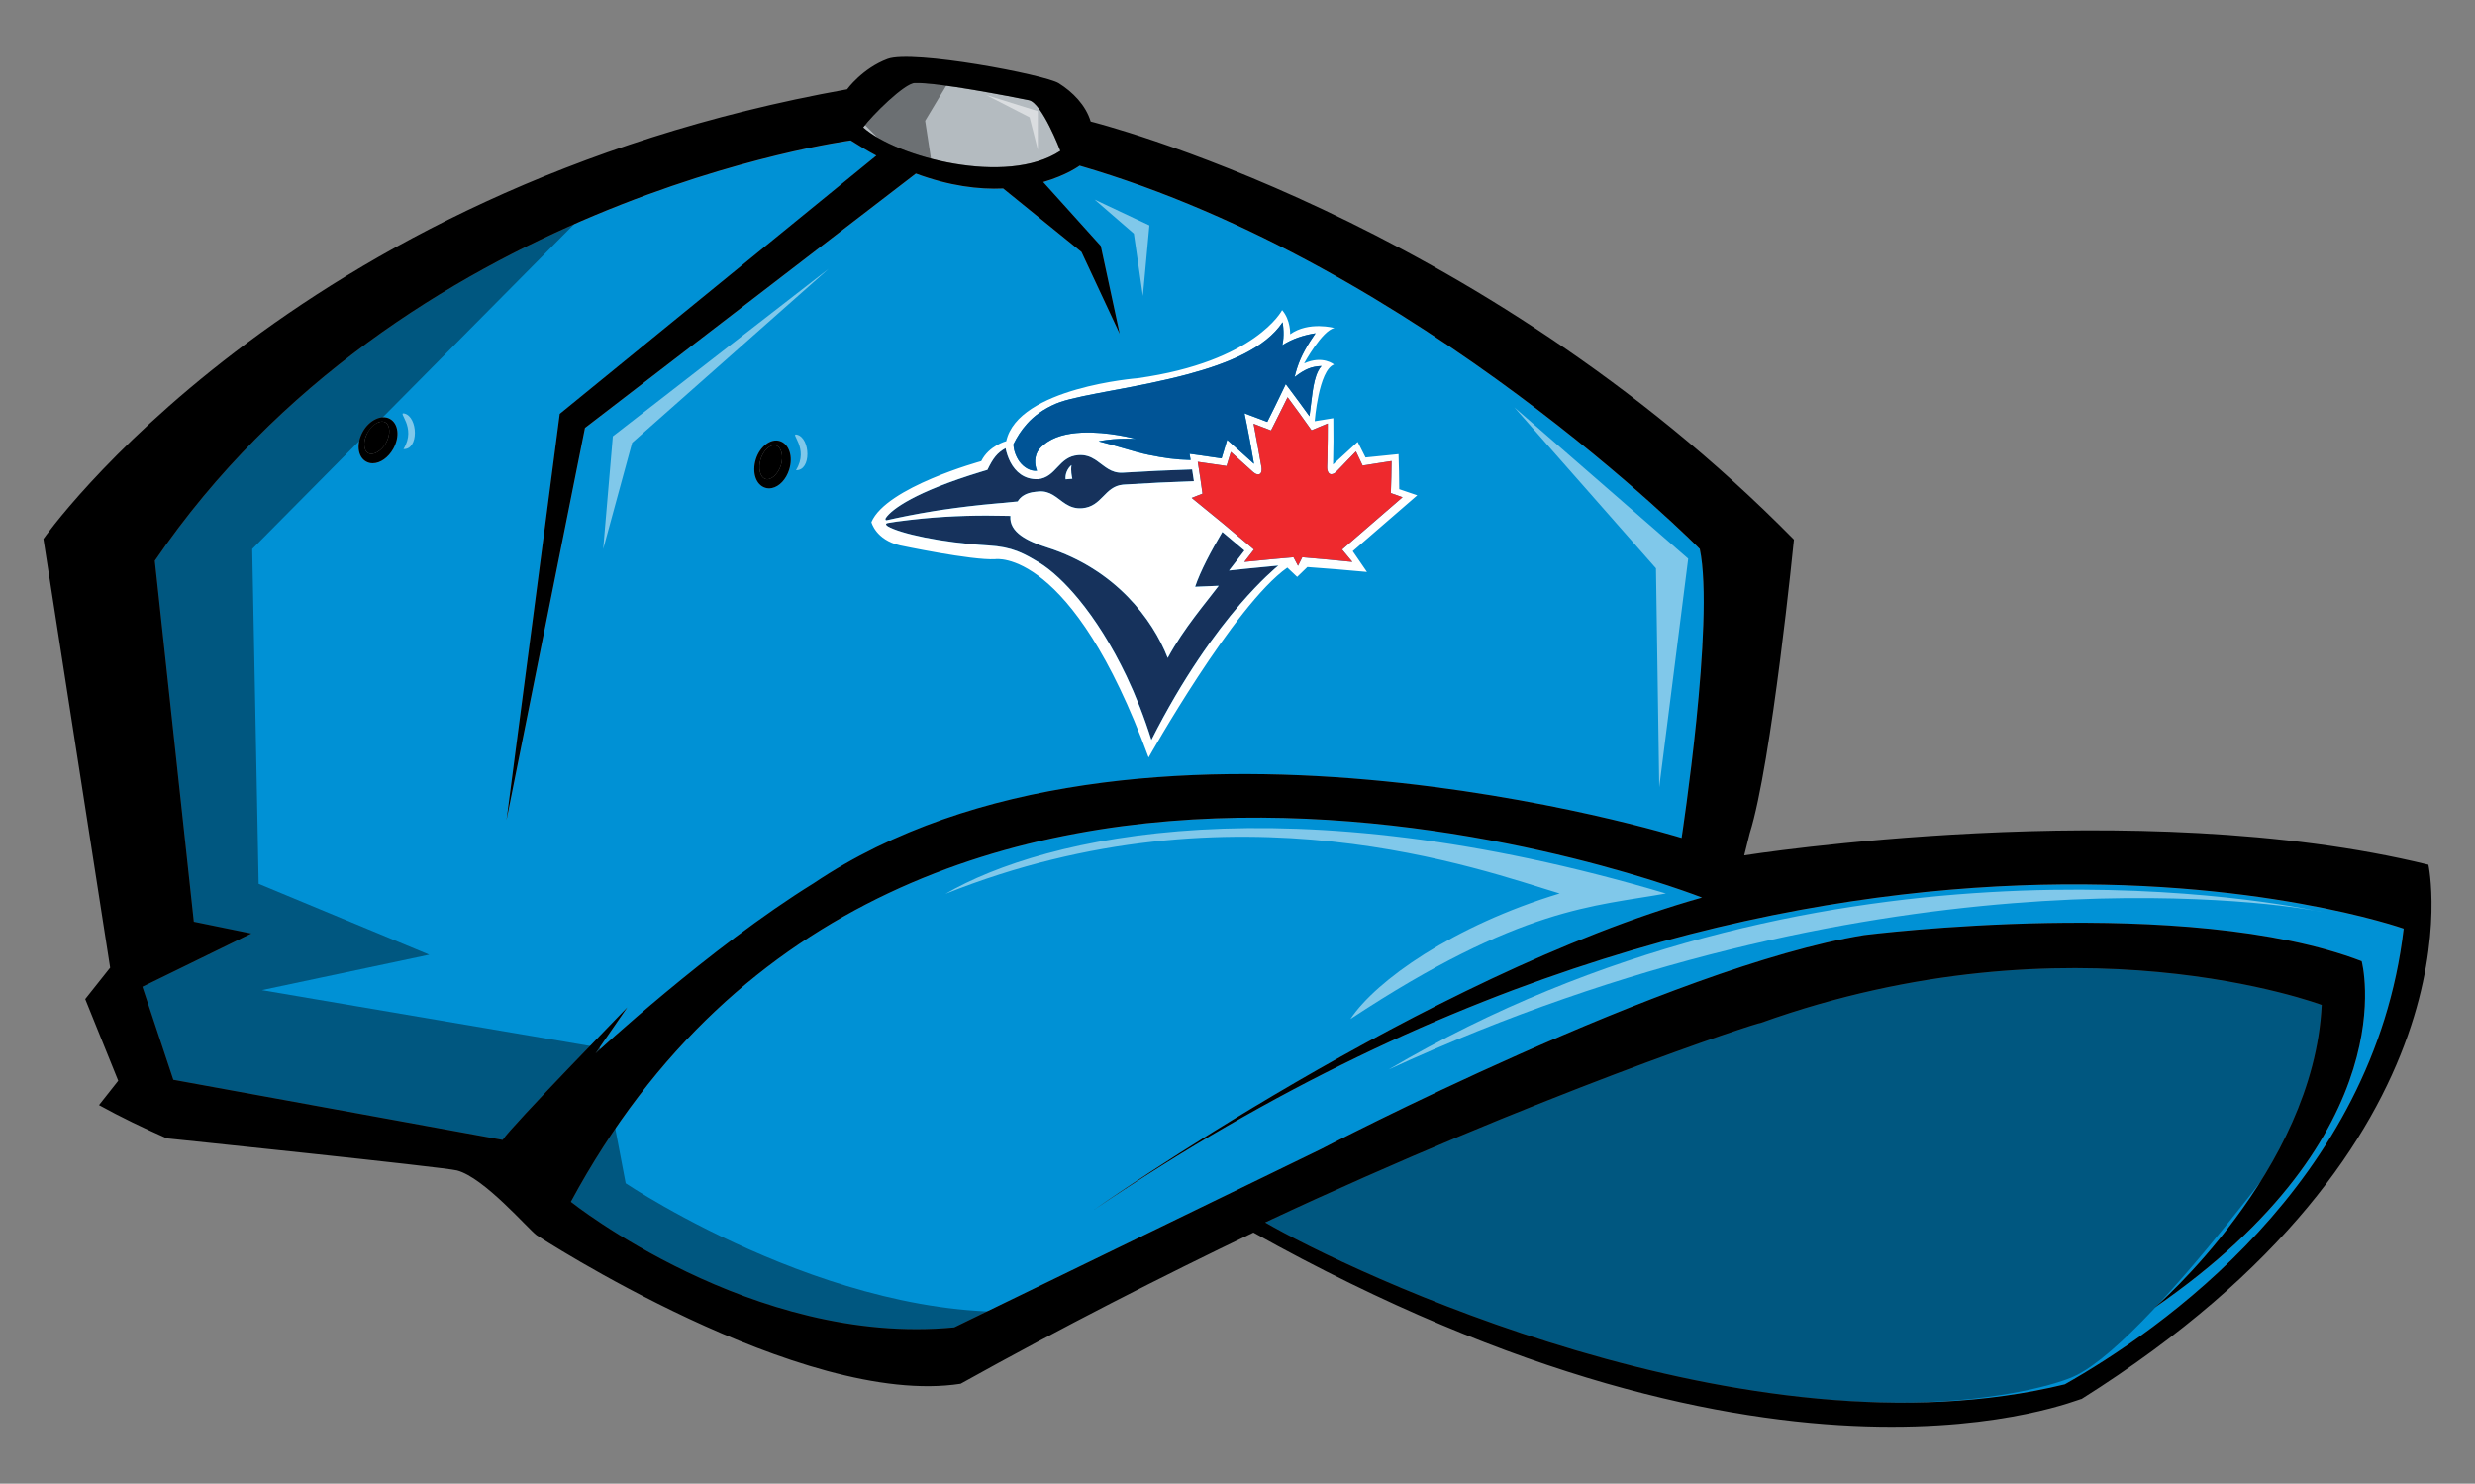 <?xml version="1.0" encoding="utf-8"?>
<!-- Generator: Adobe Illustrator 17.0.0, SVG Export Plug-In . SVG Version: 6.00 Build 0)  -->
<!DOCTYPE svg PUBLIC "-//W3C//DTD SVG 1.1//EN" "http://www.w3.org/Graphics/SVG/1.1/DTD/svg11.dtd">
<svg version="1.1" id="Layer_1" xmlns="http://www.w3.org/2000/svg" xmlns:xlink="http://www.w3.org/1999/xlink" x="0px" y="0px"
	 width="57px" height="34.17px" viewBox="0 0 57 34.17" style="enable-background:new 0 0 57 34.17;" xml:space="preserve">
<rect x="0" y="0" width="57" height="34.17" fill="#808080" stroke="none"/>
<path id="color4" style="fill:#0091D5;" d="M13.716,24.264c0,0,2.631-2.44,5.025-3.92c7.383-4.967,19.988-1.043,19.988-1.043
	s0.767-4.996,0.419-6.655c0,0-6.449-6.549-14.283-8.828c0,0-0.294,0.221-0.839,0.377l1.326,1.472l0.436,2.022l-0.88-1.883
	l-1.803-1.462C22.55,4.369,21.873,4.289,21.094,4l-7.621,5.858l-1.807,9.033l1.226-9.356l7.292-5.948
	c-0.192-0.104-0.389-0.22-0.591-0.35c0,0-10.349,1.359-16.027,9.681l0.899,8.313l1.324,0.271L3.28,22.725l0.713,2.143l7.584,1.385
	c0.215-0.332,2.873-3.05,2.873-3.05L13.716,24.264z M9.058,10.334c-0.113,0.204-0.299,0.335-0.474,0.335
	c-0.055,0-0.105-0.013-0.151-0.038c-0.197-0.109-0.231-0.411-0.078-0.687C8.503,9.677,8.788,9.54,8.979,9.647
	C9.177,9.756,9.211,10.058,9.058,10.334z M17.408,10.575c0.092-0.291,0.343-0.482,0.552-0.417c0.215,0.067,0.309,0.356,0.215,0.658
	c-0.07,0.222-0.226,0.389-0.397,0.424c-0.054,0.011-0.106,0.009-0.155-0.007C17.407,11.165,17.314,10.877,17.408,10.575z"/>
<path id="color3" d="M8.891,10.2c-0.103,0.186-0.296,0.299-0.41,0.236c-0.115-0.064-0.123-0.28-0.016-0.472
	C8.548,9.814,8.686,9.709,8.8,9.709c0.027,0,0.052,0.006,0.074,0.018C8.99,9.792,8.997,10.008,8.891,10.2z M17.873,10.259
	c-0.024-0.007-0.049-0.008-0.076-0.003c-0.112,0.023-0.226,0.153-0.278,0.316c-0.066,0.209-0.015,0.42,0.111,0.459
	c0.124,0.039,0.29-0.111,0.354-0.313C18.05,10.509,17.999,10.299,17.873,10.259z"/>
<path id="color2" style="fill:#0091D5;" d="M25.191,27.865c0,0,7.708-5.425,14.008-7.193c0,0-18.366-7.245-26.052,7.007
	c0,0,4.186,3.342,8.829,2.892l8.436-4.1c0,0,8.062-4.209,12.521-4.935c0,0,7.446-0.94,11.457,0.602c0,0,1.076,3.954-4.769,7.979
	c0,0,3.665-3.141,3.849-6.972c0,0-5.737-2.162-12.92,0.414c-0.029-0.026-5.145,1.654-11.414,4.595
	c1.909,1.11,11.09,5.517,18.418,3.728c2.161-1.22,7.12-4.625,7.804-10.494C55.357,21.387,41.807,16.576,25.191,27.865z"/>
<path id="color1" style="fill:#B4BBC0;" d="M19.88,2.935c0.208-0.284,0.948-1.012,1.182-1.023c0.516-0.023,2.223,0.313,2.633,0.396
	c0.303,0.061,0.725,1.166,0.725,1.166C23.179,4.296,20.643,3.616,19.88,2.935z"/>
<path id="outline" d="M55.927,19.915C49.224,18.268,40.17,19.7,40.17,19.7l0.127-0.509c0.504-1.593,1.018-6.764,1.018-6.764
	c-7.313-7.431-16.196-9.628-16.196-9.628c-0.113-0.377-0.414-0.681-0.735-0.882c-0.321-0.2-3.363-0.777-3.943-0.56
	c-0.581,0.217-0.932,0.7-0.932,0.7C6.623,4.363,1,12.412,1,12.412l1.537,9.874l-0.574,0.723l0.76,1.881L2.28,25.451
	c0.507,0.28,1.029,0.53,1.562,0.766c0,0,6.39,0.661,6.684,0.739c0.624,0.164,1.63,1.342,1.832,1.491c0,0,6.102,3.99,9.766,3.421
	c2.365-1.316,4.642-2.475,6.743-3.482c12.212,6.827,19.042,3.8,19.073,3.832C57.317,26.315,55.927,19.915,55.927,19.915z
	 M21.062,1.912c0.516-0.023,2.223,0.313,2.633,0.396c0.303,0.061,0.725,1.166,0.725,1.166c-1.241,0.822-3.777,0.142-4.54-0.539
	C20.088,2.651,20.828,1.922,21.062,1.912z M11.576,26.253l-7.584-1.385L3.28,22.725l2.508-1.226l-1.324-0.271l-0.899-8.313
	c5.678-8.321,16.027-9.681,16.027-9.681c0.202,0.13,0.399,0.247,0.591,0.35l-7.292,5.948l-1.226,9.356l1.807-9.033l7.621-5.858
	c0.779,0.289,1.456,0.369,2.011,0.344l1.803,1.462l0.88,1.883l-0.436-2.022l-1.326-1.472c0.544-0.156,0.839-0.377,0.839-0.377
	c7.834,2.279,14.283,8.828,14.283,8.828c0.348,1.659-0.419,6.655-0.419,6.655s-12.605-3.923-19.988,1.043
	c-2.393,1.479-5.025,3.92-5.025,3.92l0.733-1.062C14.449,23.203,11.792,25.921,11.576,26.253z M47.554,31.881
	c-7.328,1.79-16.509-2.618-18.418-3.728c6.269-2.941,11.385-4.62,11.414-4.595c7.183-2.575,12.92-0.414,12.92-0.414
	c-0.184,3.831-3.849,6.972-3.849,6.972c5.844-4.025,4.769-7.979,4.769-7.979c-4.012-1.542-11.457-0.602-11.457-0.602
	c-4.459,0.726-12.521,4.935-12.521,4.935l-8.436,4.1c-4.642,0.45-8.829-2.892-8.829-2.892c7.686-14.251,26.052-7.007,26.052-7.007
	c-6.3,1.768-14.008,7.193-14.008,7.193c16.616-11.29,30.167-6.478,30.167-6.478C54.674,27.256,49.714,30.661,47.554,31.881z
	 M8.979,9.647C8.788,9.54,8.503,9.677,8.355,9.944c-0.153,0.276-0.119,0.578,0.078,0.687c0.046,0.025,0.096,0.038,0.151,0.038
	c0.175,0,0.361-0.132,0.474-0.335C9.211,10.058,9.177,9.756,8.979,9.647z M8.891,10.2c-0.103,0.186-0.296,0.299-0.41,0.236
	c-0.115-0.064-0.123-0.28-0.016-0.472C8.548,9.814,8.686,9.709,8.8,9.709c0.027,0,0.052,0.006,0.074,0.018
	C8.99,9.792,8.997,10.008,8.891,10.2z M17.623,11.233c0.049,0.016,0.102,0.018,0.155,0.007c0.171-0.035,0.327-0.201,0.397-0.424
	c0.094-0.301,0-0.59-0.215-0.658c-0.209-0.066-0.46,0.125-0.552,0.417C17.314,10.877,17.407,11.165,17.623,11.233z M17.519,10.572
	c0.052-0.163,0.166-0.293,0.278-0.316c0.027-0.005,0.052-0.004,0.076,0.003c0.126,0.04,0.177,0.25,0.111,0.459
	c-0.064,0.202-0.23,0.352-0.354,0.313C17.504,10.992,17.453,10.782,17.519,10.572z"/>
<path id="fill_3_" style="fill:#16325C;" d="M29.441,13.025c-0.053,0.044-0.398,0.331-0.88,0.889
	c-0.565,0.655-1.317,1.688-2.044,3.128c-0.163-0.522-0.358-1.017-0.574-1.472c-0.001-0.002-0.002-0.004-0.003-0.006
	c-0.333-0.696-0.714-1.298-1.096-1.761c-0.001-0.001-0.002-0.003-0.003-0.004c-0.155-0.187-0.309-0.353-0.459-0.492
	c-0.158-0.148-0.312-0.268-0.456-0.355c-0.046-0.028-0.091-0.054-0.134-0.079c-0.127-0.074-0.243-0.133-0.367-0.181
	c-0.184-0.07-0.384-0.113-0.664-0.13c-1.107-0.065-2.035-0.278-2.312-0.44c-0.025-0.016-0.038-0.029-0.042-0.041
	c-0.007-0.019,0.012-0.031,0.047-0.037c0.021-0.004,0.045-0.008,0.068-0.011c0.04-0.006,0.081-0.013,0.126-0.02
	c0.202-0.027,0.399-0.05,0.591-0.069c0.701-0.068,1.339-0.078,1.929-0.064c0.035,0,0.068,0.001,0.102,0.002
	c-0.032,0.382,0.401,0.586,0.854,0.73c0.781,0.249,1.388,0.663,1.841,1.124c0.453,0.461,0.753,0.968,0.928,1.417
	c0.365-0.679,0.899-1.295,1.174-1.662c-0.218,0.008-0.326,0.013-0.543,0.023c0.12-0.361,0.372-0.832,0.627-1.263
	c0.205,0.17,0.306,0.256,0.509,0.428c-0.049,0.065-0.074,0.097-0.124,0.162c-0.092,0.12-0.139,0.179-0.231,0.299
	c0.147-0.017,0.22-0.025,0.367-0.04C28.978,13.068,29.132,13.053,29.441,13.025z M20.416,11.982c-0.02-0.002-0.03-0.014-0.02-0.042
	c0.002-0.004,0.005-0.009,0.007-0.013c0.138-0.202,0.675-0.599,2.189-1.061c0.049-0.015,0.099-0.03,0.149-0.045
	c0.131-0.272,0.224-0.39,0.417-0.5c0.023,0.109,0.059,0.222,0.114,0.326c0.117,0.22,0.314,0.396,0.625,0.389h0.001
	c0.002,0,0.002,0,0.004,0c0.431-0.042,0.472-0.52,0.931-0.554c0.16-0.012,0.28,0.035,0.384,0.101
	c0.013,0.008,0.026,0.017,0.038,0.025c0.183,0.125,0.331,0.294,0.603,0.278h0.001c0.637-0.038,0.956-0.053,1.596-0.075
	c0.017,0.108,0.025,0.163,0.041,0.271c-0.639,0.023-0.957,0.038-1.594,0.077c-0.013,0.001-0.028,0.002-0.042,0.003
	c-0.424,0.041-0.477,0.503-0.934,0.542c-0.32,0.027-0.471-0.186-0.68-0.308c-0.092-0.053-0.195-0.089-0.327-0.077
	c-0.019,0.002-0.028,0.003-0.046,0.005c-0.009,0.001-0.014,0.001-0.023,0.002c-0.235,0.023-0.351,0.12-0.413,0.223
	c-0.043,0.004-0.086,0.008-0.129,0.012c-0.065,0.007-0.132,0.014-0.198,0.02c-0.041,0.004-0.084,0.006-0.125,0.01
	c-0.493,0.043-0.908,0.095-1.264,0.147c-0.035,0.005-0.069,0.011-0.103,0.016c-0.032,0.005-0.064,0.009-0.095,0.014
	C21.061,11.843,20.708,11.917,20.416,11.982z M24.54,11.039C24.541,11.039,24.541,11.039,24.54,11.039L24.54,11.039
	c0.063-0.005,0.094-0.008,0.156-0.013c-0.012-0.06-0.039-0.176-0.019-0.315C24.586,10.786,24.527,10.916,24.54,11.039z"/>
<path id="fill_2_" style="fill:#FFFFFF;" d="M32.64,11.407c-0.167-0.057-0.25-0.085-0.415-0.141
	c-0.002-0.323-0.006-0.484-0.016-0.807c-0.305,0.03-0.457,0.045-0.76,0.077c-0.072-0.144-0.108-0.216-0.181-0.359
	c-0.226,0.208-0.339,0.312-0.567,0.52c0.01-0.428,0.012-0.641,0.006-1.066c-0.172,0.028-0.258,0.042-0.429,0.07
	c0,0,0.091-1.175,0.445-1.306c0,0-0.258-0.22-0.689-0.025c0,0,0.415-0.763,0.699-0.816c0,0-0.591-0.164-1.02,0.144
	c0,0,0.017-0.323-0.185-0.556c0,0-0.606,1.186-3.324,1.568c0,0-2.76,0.213-3.03,1.45c0.001-0.001-0.399,0.104-0.575,0.46
	c0,0-2.189,0.597-2.53,1.405c0,0,0.099,0.405,0.656,0.535c0,0,1.658,0.351,2.198,0.318c0,0,1.752-0.277,3.53,4.567
	c0,0,1.97-3.51,3.195-4.373c0.09,0.085,0.135,0.128,0.226,0.214c0.094-0.091,0.141-0.136,0.235-0.227
	c0.545,0.04,0.819,0.062,1.373,0.113c-0.131-0.192-0.196-0.287-0.328-0.478C31.75,12.177,32.049,11.921,32.64,11.407z M23.654,9.76
	c0.157-0.175,0.368-0.336,0.661-0.462c0.03-0.013,0.064-0.025,0.1-0.038c0.548-0.188,1.792-0.331,2.957-0.645
	c0.906-0.244,1.769-0.596,2.167-1.194v0.001c0.001,0.003,0.017,0.093,0.021,0.212c0.003,0.096-0.002,0.211-0.027,0.316
	c0.237-0.15,0.49-0.231,0.764-0.275c-0.186,0.269-0.331,0.512-0.425,0.804c-0.021,0.065-0.04,0.133-0.056,0.204v0.001
	c0.231-0.179,0.385-0.245,0.619-0.254c-0.031,0.034-0.057,0.075-0.08,0.121C30.231,8.8,30.213,9.2,30.158,9.586
	c-0.092-0.129-0.139-0.192-0.233-0.32c-0.06-0.081-0.09-0.121-0.15-0.202c-0.065-0.087-0.097-0.131-0.163-0.218
	c-0.042,0.088-0.063,0.132-0.106,0.22c-0.125,0.26-0.189,0.39-0.32,0.651c-0.032-0.012-0.048-0.019-0.081-0.031
	c-0.077-0.029-0.116-0.044-0.193-0.073c-0.1-0.038-0.151-0.056-0.251-0.094c0.022,0.103,0.032,0.155,0.053,0.259
	c0.001,0.004,0.035,0.174,0.072,0.373c0.035,0.19,0.073,0.407,0.094,0.532c-0.086-0.077-0.216-0.194-0.311-0.28
	c-0.07-0.062-0.122-0.109-0.123-0.11c-0.074-0.065-0.11-0.098-0.184-0.163c-0.027,0.089-0.04,0.134-0.067,0.224
	c-0.024,0.081-0.036,0.122-0.061,0.203c-0.214-0.032-0.322-0.048-0.536-0.078c-0.081-0.012-0.121-0.017-0.202-0.028
	c0.01,0.057,0.015,0.086,0.024,0.143c-0.358-0.009-0.599-0.045-0.964-0.118c-0.173-0.034-0.396-0.1-0.634-0.169
	c-0.17-0.05-0.347-0.101-0.52-0.144h0.001c0.058-0.012,0.119-0.021,0.183-0.03c0.193-0.026,0.414-0.036,0.671-0.025h0.001
	c0,0-0.635-0.175-1.251-0.144c-0.328,0.016-0.649,0.09-0.867,0.278c-0.082,0.063-0.142,0.137-0.17,0.215
	c-0.074,0.201,0.013,0.384,0.013,0.384c-0.153,0.014-0.301-0.073-0.405-0.212c-0.045-0.062-0.081-0.137-0.106-0.213
	c-0.004-0.013-0.008-0.026-0.011-0.04c-0.001-0.007-0.003-0.013-0.005-0.02c-0.007-0.03-0.011-0.06-0.014-0.092
	c-0.001-0.011-0.002-0.022-0.002-0.032C23.419,10.072,23.517,9.911,23.654,9.76z M20.403,11.927
	c0.138-0.202,0.675-0.599,2.189-1.061c0.049-0.015,0.099-0.03,0.149-0.045c0.131-0.272,0.224-0.39,0.417-0.5
	c0.023,0.109,0.059,0.222,0.114,0.326c0.117,0.22,0.314,0.396,0.625,0.389h0.001c0.002,0,0.002,0,0.004,0
	c0.431-0.042,0.472-0.52,0.931-0.554c0.16-0.012,0.28,0.035,0.384,0.101c0.013,0.008,0.026,0.017,0.038,0.025
	c0.183,0.125,0.331,0.294,0.603,0.278h0.001c0.637-0.038,0.956-0.053,1.596-0.075c0.017,0.108,0.025,0.163,0.041,0.271
	c-0.639,0.023-0.957,0.038-1.594,0.077c-0.013,0.001-0.028,0.002-0.042,0.003c-0.424,0.041-0.477,0.503-0.934,0.542
	c-0.32,0.027-0.471-0.186-0.68-0.308c-0.092-0.053-0.195-0.089-0.327-0.077c-0.019,0.002-0.028,0.003-0.046,0.005
	c-0.009,0.001-0.014,0.001-0.023,0.002c-0.235,0.023-0.351,0.12-0.413,0.223c-0.043,0.004-0.086,0.008-0.129,0.012
	c-0.065,0.007-0.132,0.014-0.198,0.02c-0.041,0.004-0.084,0.006-0.125,0.01c-0.493,0.043-0.908,0.095-1.264,0.147
	c-0.035,0.005-0.069,0.011-0.103,0.016c-0.032,0.005-0.064,0.009-0.095,0.014c-0.462,0.075-0.815,0.149-1.107,0.214
	c-0.02-0.002-0.03-0.014-0.02-0.042C20.398,11.936,20.401,11.931,20.403,11.927z M28.561,13.914
	c-0.565,0.655-1.317,1.688-2.044,3.128c-0.163-0.522-0.358-1.017-0.574-1.472c-0.001-0.002-0.002-0.004-0.003-0.006
	c-0.333-0.696-0.714-1.298-1.096-1.761c-0.001-0.001-0.002-0.003-0.003-0.004c-0.155-0.187-0.309-0.353-0.459-0.492
	c-0.158-0.148-0.312-0.268-0.456-0.355c-0.046-0.028-0.091-0.054-0.134-0.079c-0.127-0.074-0.243-0.133-0.367-0.181
	c-0.184-0.07-0.384-0.113-0.664-0.13c-1.107-0.065-2.035-0.278-2.312-0.44c-0.025-0.016-0.038-0.029-0.042-0.041
	c-0.007-0.019,0.012-0.031,0.047-0.037c0.021-0.004,0.045-0.008,0.068-0.011c0.04-0.006,0.081-0.013,0.126-0.02
	c0.202-0.027,0.399-0.05,0.591-0.069c0.701-0.068,1.339-0.078,1.929-0.064c0.035,0,0.068,0.001,0.102,0.002
	c-0.032,0.382,0.401,0.586,0.854,0.73c0.781,0.249,1.388,0.663,1.841,1.124c0.453,0.461,0.753,0.968,0.928,1.417
	c0.365-0.679,0.899-1.295,1.174-1.662c-0.218,0.008-0.326,0.013-0.543,0.023c0.12-0.361,0.372-0.832,0.627-1.263
	c0.205,0.17,0.306,0.256,0.509,0.428c-0.049,0.065-0.074,0.097-0.124,0.162c-0.092,0.12-0.139,0.179-0.231,0.299
	c0.147-0.017,0.22-0.025,0.367-0.04c0.306-0.032,0.46-0.047,0.769-0.075C29.388,13.069,29.043,13.356,28.561,13.914z M31.145,12.941
	c-0.287-0.029-0.429-0.043-0.713-0.069c-0.007-0.001-0.01-0.001-0.017-0.001c-0.087-0.008-0.13-0.012-0.217-0.019
	c-0.077-0.007-0.115-0.01-0.191-0.017c-0.006,0-0.009,0-0.015-0.001c-0.026,0.054-0.04,0.081-0.066,0.134
	c-0.013,0.025-0.019,0.038-0.032,0.063c-0.021-0.04-0.031-0.06-0.052-0.099c-0.021-0.039-0.031-0.059-0.052-0.098
	c-0.424,0.036-0.634,0.056-1.054,0.099c-0.016,0.002-0.023,0.002-0.039,0.004c-0.016,0.002-0.024,0.002-0.04,0.004
	c0.089-0.114,0.133-0.171,0.221-0.285c-0.566-0.481-0.852-0.718-1.432-1.188v-0.001c0.042-0.017,0.063-0.025,0.105-0.042
	c0.057-0.023,0.086-0.034,0.143-0.056c-0.04-0.294-0.062-0.44-0.109-0.733c0.12,0.017,0.18,0.025,0.3,0.043
	c0.145,0.021,0.218,0.031,0.363,0.053c0.02-0.065,0.03-0.098,0.05-0.163c0.019-0.065,0.029-0.097,0.049-0.162
	c0,0,0.428,0.385,0.508,0.459c0.004,0.002,0.006,0.005,0.008,0.006c0.006,0.006,0.012,0.011,0.02,0.016
	c0.009,0.008,0.02,0.014,0.03,0.02c0.015,0.007,0.03,0.013,0.045,0.015c0.006,0.001,0.013,0.002,0.02,0.002
	c0.028,0,0.05-0.013,0.064-0.041c0.006-0.013,0.011-0.031,0.012-0.051c0.001-0.005,0.001-0.012,0.001-0.019
	c0.001-0.006,0.001-0.014,0-0.021c-0.001-0.013-0.002-0.025-0.004-0.04c-0.017-0.098-0.133-0.746-0.171-0.939
	c-0.007-0.034-0.011-0.054-0.011-0.055C29.03,9.82,29.11,9.85,29.272,9.913c0.052-0.103,0.078-0.154,0.129-0.256
	c0.074-0.148,0.111-0.222,0.184-0.369c0.028-0.056,0.042-0.084,0.069-0.14c0.224,0.303,0.335,0.455,0.551,0.76v0.001
	c0.149-0.062,0.224-0.094,0.374-0.156c0,0,0,0.035,0,0.091c0,0.131-0.001,0.38-0.006,0.585c-0.001,0.074-0.002,0.145-0.004,0.2
	c-0.002,0.043-0.003,0.079-0.004,0.102c0,0.007,0,0.013,0,0.018c-0.001,0.025,0,0.047,0.004,0.066
	c0.006,0.037,0.018,0.063,0.034,0.08c0.011,0.012,0.024,0.02,0.038,0.024c0.007,0.002,0.014,0.002,0.021,0.002
	c0.034,0,0.075-0.019,0.11-0.054c0.002-0.001,0.004-0.004,0.006-0.006c0.019-0.02,0.061-0.062,0.109-0.112
	c0.044-0.046,0.096-0.1,0.145-0.151c0.103-0.105,0.195-0.201,0.196-0.201c0.062,0.129,0.092,0.194,0.154,0.325
	c0.145-0.023,0.218-0.034,0.364-0.057c0.121-0.019,0.182-0.028,0.303-0.047c-0.003,0.295-0.007,0.442-0.017,0.738
	c0.054,0.018,0.08,0.028,0.134,0.047c0.054,0.019,0.081,0.029,0.135,0.048v0.001c-0.555,0.48-0.834,0.72-1.392,1.204
	C31.004,12.77,31.052,12.827,31.145,12.941L31.145,12.941z M24.541,11.039C24.541,11.039,24.541,11.039,24.541,11.039
	c-0.014-0.123,0.045-0.253,0.136-0.328c-0.02,0.139,0.007,0.255,0.019,0.315C24.634,11.031,24.603,11.034,24.541,11.039
	L24.541,11.039z"/>
<path id="fill_1_" style="fill:#005496;" d="M23.356,10.356c0.002,0.007,0.004,0.013,0.005,0.02c0.003,0.014,0.007,0.027,0.011,0.04
	c0.025,0.076,0.061,0.151,0.106,0.213c0.104,0.139,0.252,0.226,0.405,0.212c0,0-0.087-0.183-0.013-0.384
	c0.028-0.078,0.088-0.152,0.17-0.215c0.218-0.188,0.539-0.262,0.867-0.278c0.616-0.031,1.251,0.144,1.251,0.144h-0.001
	c-0.257-0.011-0.478-0.001-0.671,0.025c-0.064,0.009-0.125,0.018-0.183,0.03h-0.001c0.173,0.043,0.35,0.094,0.52,0.144
	c0.238,0.069,0.461,0.135,0.634,0.169c0.365,0.073,0.606,0.109,0.964,0.118c-0.009-0.057-0.014-0.086-0.024-0.143
	c0.081,0.011,0.121,0.016,0.202,0.028c0.214,0.03,0.322,0.046,0.536,0.078c0.025-0.081,0.037-0.122,0.061-0.203
	c0.027-0.09,0.04-0.135,0.067-0.224c0.074,0.065,0.11,0.098,0.184,0.163c0.001,0.001,0.053,0.048,0.123,0.11
	c0.095,0.086,0.225,0.203,0.311,0.28c-0.021-0.125-0.059-0.342-0.094-0.532c-0.037-0.199-0.071-0.369-0.072-0.373
	c-0.021-0.104-0.031-0.156-0.053-0.259c0.1,0.038,0.151,0.056,0.251,0.094c0.077,0.029,0.116,0.044,0.193,0.073
	c0.033,0.012,0.049,0.019,0.081,0.031c0.131-0.261,0.195-0.391,0.32-0.651c0.043-0.088,0.064-0.132,0.106-0.22
	c0.066,0.087,0.098,0.131,0.163,0.218c0.06,0.081,0.09,0.121,0.15,0.202c0.094,0.128,0.141,0.191,0.233,0.32
	C30.213,9.2,30.231,8.8,30.355,8.551c0.023-0.046,0.049-0.087,0.08-0.121c-0.234,0.009-0.388,0.075-0.619,0.254V8.683
	c0.016-0.071,0.035-0.139,0.056-0.204c0.094-0.292,0.239-0.535,0.425-0.804C30.023,7.719,29.77,7.8,29.533,7.95
	c0.025-0.105,0.03-0.22,0.027-0.316c-0.004-0.119-0.02-0.209-0.021-0.212V7.421c-0.398,0.598-1.261,0.95-2.167,1.194
	c-1.165,0.314-2.409,0.457-2.957,0.645c-0.036,0.013-0.07,0.025-0.1,0.038c-0.293,0.126-0.504,0.287-0.661,0.462
	c-0.137,0.151-0.235,0.312-0.314,0.472c0,0.01,0.001,0.021,0.002,0.032C23.345,10.296,23.349,10.326,23.356,10.356z"/>
<path id="fill" style="fill:#EE292D;" d="M32.301,11.452L32.301,11.452c-0.054-0.02-0.081-0.03-0.135-0.049
	c-0.054-0.019-0.08-0.029-0.134-0.047c0.01-0.296,0.014-0.443,0.017-0.738c-0.121,0.019-0.182,0.028-0.303,0.047
	c-0.146,0.023-0.219,0.034-0.364,0.057c-0.062-0.131-0.092-0.196-0.154-0.325c-0.001,0-0.093,0.096-0.196,0.201
	c-0.049,0.051-0.101,0.105-0.145,0.151c-0.048,0.05-0.09,0.092-0.109,0.112c-0.002,0.002-0.004,0.005-0.006,0.006
	c-0.035,0.035-0.076,0.054-0.11,0.054c-0.007,0-0.014,0-0.021-0.002c-0.014-0.004-0.027-0.012-0.038-0.024
	c-0.016-0.017-0.028-0.043-0.034-0.08c-0.004-0.019-0.005-0.041-0.004-0.066c0-0.005,0-0.011,0-0.018
	c0.001-0.023,0.002-0.059,0.004-0.102c0.002-0.055,0.003-0.126,0.004-0.2c0.005-0.205,0.006-0.454,0.006-0.585
	c0-0.056,0-0.091,0-0.091c-0.15,0.062-0.225,0.094-0.374,0.156V9.908c-0.216-0.305-0.327-0.457-0.551-0.76
	c-0.027,0.056-0.041,0.084-0.069,0.14c-0.073,0.147-0.11,0.221-0.184,0.369c-0.051,0.102-0.077,0.153-0.129,0.256
	C29.11,9.85,29.03,9.82,28.869,9.759c0,0.001,0.004,0.021,0.011,0.055c0.038,0.193,0.154,0.841,0.171,0.939
	c0.002,0.015,0.003,0.027,0.004,0.04c0.001,0.007,0.001,0.015,0,0.021c0,0.007,0,0.014-0.001,0.019
	c-0.001,0.02-0.006,0.038-0.012,0.051c-0.014,0.028-0.036,0.041-0.064,0.041c-0.007,0-0.014-0.001-0.02-0.002
	c-0.015-0.002-0.03-0.008-0.045-0.015c-0.01-0.006-0.021-0.012-0.03-0.02c-0.008-0.005-0.014-0.01-0.02-0.016
	c-0.002-0.001-0.004-0.004-0.008-0.006c-0.08-0.074-0.508-0.459-0.508-0.459c-0.02,0.065-0.03,0.097-0.049,0.162
	c-0.02,0.065-0.03,0.098-0.05,0.163c-0.145-0.022-0.218-0.032-0.363-0.053c-0.12-0.018-0.18-0.026-0.3-0.043
	c0.047,0.293,0.069,0.439,0.109,0.733c-0.057,0.022-0.086,0.033-0.143,0.056c-0.042,0.017-0.063,0.025-0.105,0.042v0.001
	c0.58,0.47,0.866,0.707,1.432,1.188c-0.088,0.114-0.132,0.171-0.221,0.285c0.016-0.002,0.024-0.002,0.04-0.004
	c0.016-0.002,0.023-0.002,0.039-0.004c0.42-0.043,0.63-0.063,1.054-0.099c0.021,0.039,0.031,0.059,0.052,0.098
	c0.021,0.039,0.031,0.059,0.052,0.099c0.013-0.025,0.019-0.038,0.032-0.063c0.026-0.053,0.04-0.08,0.066-0.134
	c0.006,0.001,0.009,0.001,0.015,0.001c0.076,0.007,0.114,0.01,0.191,0.017c0.087,0.007,0.13,0.011,0.217,0.019
	c0.007,0,0.01,0,0.017,0.001c0.284,0.026,0.426,0.04,0.713,0.069h0.001c-0.094-0.114-0.142-0.171-0.237-0.285
	C31.467,12.172,31.746,11.932,32.301,11.452z"/>
<path id="shadow" style="opacity:0.4;enable-background:new    ;" d="M54.154,23.173l-0.519,1.928c0,0-4.25,6.022-5.981,6.644
	c0,0-6.281,2.622-18.687-3.494c-0.913,0.26-6.993,3.152-6.993,3.152l-5.932-1.557l-3.337-2.373l-1.334-0.89l-5.339-1.186
	l-2.224-0.223l-0.667-2.15l0.148-1.631L2.918,16.5l-0.371-4.449l1.705-2.002l9.565-5.487l-8.008,8.082l0.148,7.711l3.929,1.632
	l-3.855,0.816l7.784,1.325l0.595,3.124c0,0,5.19,3.485,9.862,2.892c0.475-0.148,2.388-1.305,4.726-2.427
	c3.501-1.681,7.731-3.505,7.731-3.505l5.338-1.928l8.527-0.297l2.892,0.519L54.154,23.173z M21.455,3.747l-0.148-0.964l0.667-1.113
	l-1.335-0.222l-0.964,1.186l0.89,0.89L21.455,3.747z"/>
<path id="highlight" style="opacity:0.5;fill:#FFFFFF;enable-background:new    ;" d="M38.138,13.089l-3.262-3.707l4.004,3.485
	l-0.667,5.265L38.138,13.089z M31.1,23.469c3.93-2.595,5.634-2.595,7.266-2.892c-8.749-2.595-14.294-1.325-16.592,0.009
	c6.673-2.669,12.375-0.538,14.146-0.009C33.472,21.319,31.693,22.579,31.1,23.469z M13.892,12.644l0.667-2.447l4.523-4.004
	l-4.968,3.855L13.892,12.644z M26.321,6.816l0.15-1.625L25.21,4.597l0.903,0.783L26.321,6.816z M23.902,3.45V2.56l-1.186-0.37
	l0.996,0.512L23.902,3.45z M9.32,9.525C9.122,9.471,9.611,9.83,9.292,10.343C9.652,10.357,9.625,9.608,9.32,9.525z M18.359,10.011
	c-0.197-0.054,0.291,0.305-0.028,0.818C18.692,10.842,18.665,10.094,18.359,10.011z M31.978,24.633
	c11.085-5.109,20.111-3.887,21.347-3.66C52.008,20.706,41.741,18.884,31.978,24.633z M53.326,20.973
	c0.093,0.019,0.143,0.03,0.143,0.03C53.459,20.999,53.41,20.988,53.326,20.973z"/>
</svg>
